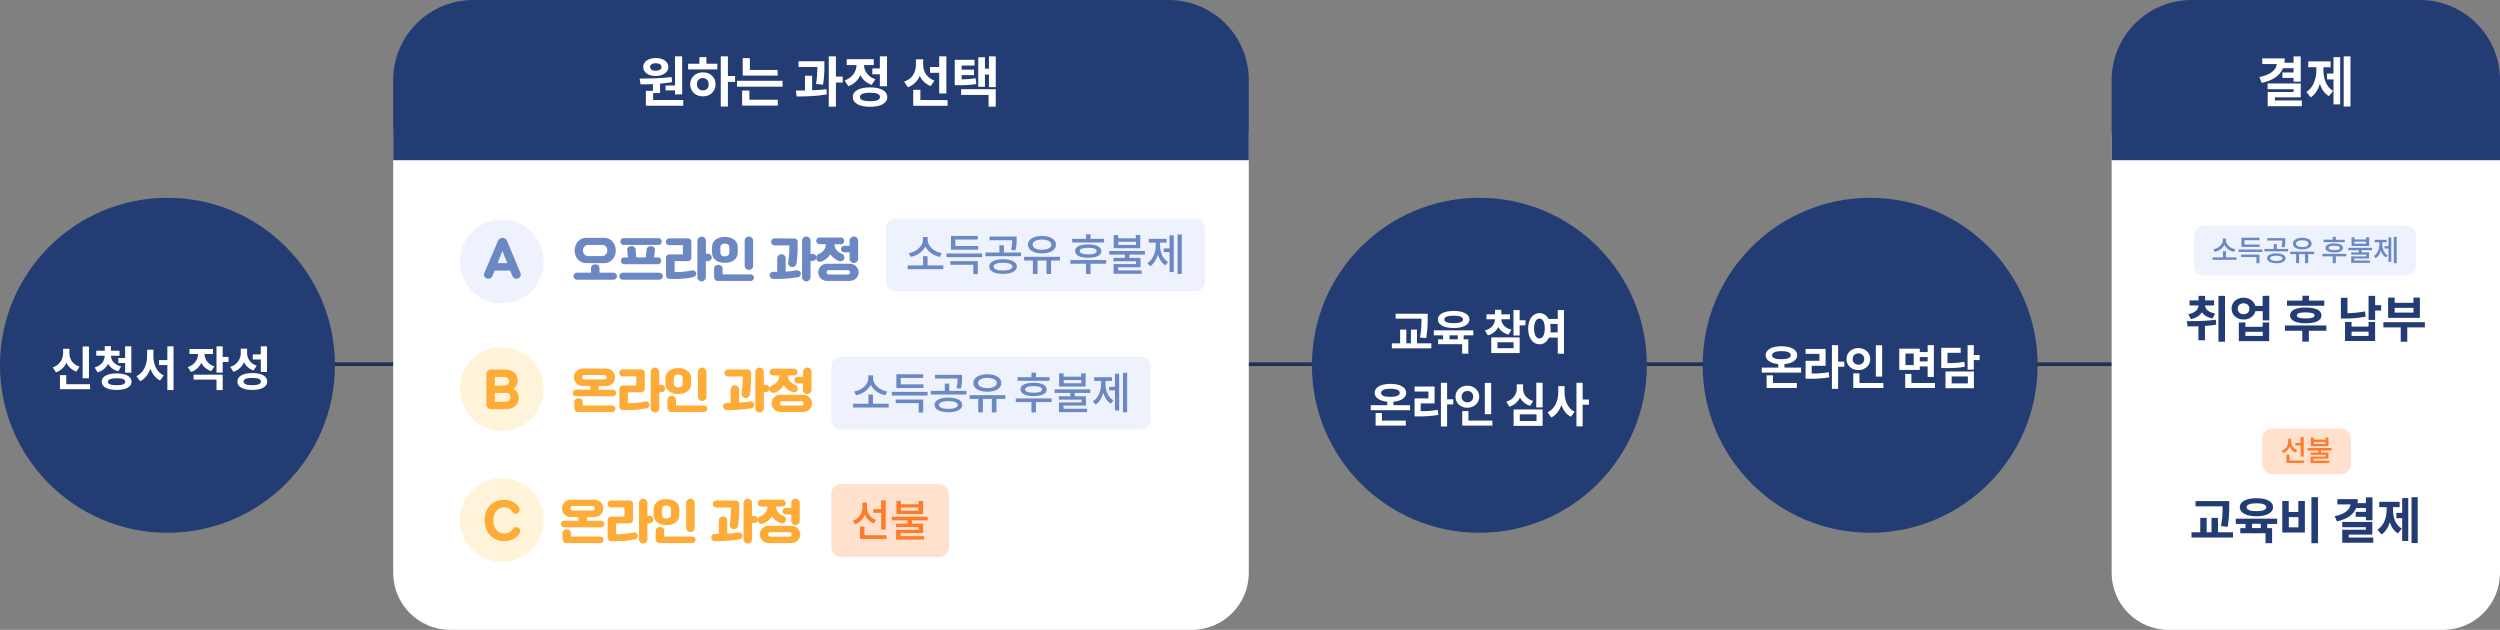 <?xml version="1.0" encoding="utf-8"?>
<!-- Generator: Adobe Illustrator 25.1.0, SVG Export Plug-In . SVG Version: 6.00 Build 0)  -->
<svg version="1.1" id="레이어_1" xmlns="http://www.w3.org/2000/svg" xmlns:xlink="http://www.w3.org/1999/xlink" x="0px"
	 y="0px" viewBox="0 0 2060 519" style="enable-background:new 0 0 2060 519;" xml:space="preserve">
<rect x="0" y="0" width="2060" height="519" fill="#808080" stroke="none"/>
<style type="text/css">
	.st0{fill:none;stroke:#203158;stroke-width:3;}
	.st1{fill:#FFFFFF;}
	.st2{fill:#233C74;}
	.st3{fill:#FFE1CE;}
	.st4{enable-background:new    ;}
	.st5{fill:#FF7B29;}
	.st6{fill:#EDF2FD;}
	.st7{fill:#6C88C3;}
	.st8{fill:#FFF4D9;}
	.st9{fill:#FFAB38;}
</style>
<g id="그룹_5231" transform="translate(-217 -254)">
	<g id="그룹_4857" transform="translate(43 -619)">
		<path id="패스_4964" class="st0" d="M441.6,1173.1H504"/>
		<path id="패스_4965" class="st0" d="M1182.6,1173.1h742.8"/>
		<path id="사각형_2400" class="st1" d="M545,939h611c26,0,47,21,47,47v359c0,26-21,47-47,47H545c-26,0-47-21-47-47V986
			C498,960,519,939,545,939z"/>
		<path id="사각형_2401" class="st1" d="M1961,939h226c26,0,47,21,47,47v359c0,26-21,47-47,47h-226c-26,0-47-21-47-47V986
			C1914,960,1935,939,1961,939z"/>
		<circle id="타원_406" class="st2" cx="1393" cy="1174" r="138"/>
		<path id="패스_5206" class="st1" d="M1349.2,1151.6c0.9-5.5,1.3-11.1,1.2-16.6v-3.5H1324v4.1h21.3c0.1,5.2-0.3,10.4-1.2,15.5
			L1349.2,1151.6z M1341.6,1155.9v-11.3h-5v11.3h-3.8v-11.3h-5.1v11.3h-6.8v4.1h32.5v-4.1H1341.6z M1371.8,1133.1
			c4.9,0,7.7,1.1,7.7,3.1c0,2.1-2.8,3.1-7.7,3.1c-4.9,0-7.7-1-7.7-3.1C1364.1,1134.2,1366.9,1133.1,1371.8,1133.1L1371.8,1133.1z
			 M1371.8,1143.3c7.9,0,13-2.7,13-7.1c0-4.3-5.1-7-13-7s-13,2.7-13,7C1358.8,1140.6,1363.9,1143.3,1371.8,1143.3L1371.8,1143.3z
			 M1375.2,1152.6h-6.8v-3.3h6.8V1152.6z M1388,1149.3v-4.1h-32.5v4.1h7.6v3.3h-4.1v4h19.8v7.8h5.1v-11.8h-3.8v-3.3H1388z
			 M1419.4,1144.7c-5.7-1.5-8.2-5.1-8.3-8.6h7.1v-4.1h-7.1v-3.7h-5.2v3.7h-7v4.1h7c-0.1,3.9-2.7,7.7-8.3,9.2l2.4,4
			c3.7-0.9,6.8-3.4,8.6-6.8c1.8,3.1,4.9,5.4,8.5,6.2L1419.4,1144.7z M1407.9,1155h13.3v4.9h-13.3V1155z M1402.8,1163.9h23.4V1151
			h-23.4V1163.9z M1431,1136.9h-4.8v-8.4h-5.1v21h5.1v-8.4h4.8V1136.9z M1451.5,1146.9c0.2-1.1,0.2-2.1,0.2-3.2
			c0-1.3-0.1-2.6-0.4-3.8h6.2v7H1451.5z M1442.5,1151.9c-2.6,0-4.4-2.8-4.4-8.2c0-5.3,1.8-8.2,4.4-8.2c2.7,0,4.4,2.8,4.4,8.2
			S1445.1,1151.9,1442.5,1151.9z M1457.6,1128.4v7.4h-7.6c-1.4-2.9-4.3-4.8-7.5-4.8c-5.3,0-9.3,4.9-9.3,12.8s3.9,12.9,9.3,12.9
			c3.5,0,6.2-2,7.8-5.5h7.3v13.3h5.1v-36h-5.1V1128.4z M1312.6,1213.3h-5.1v10.4h24.9v-4.1h-19.7v-6.3H1312.6z M1312,1196.7
			c0-2.2,2.9-3.4,7.7-3.4c4.8,0,7.7,1.2,7.7,3.4c0,2.2-2.9,3.3-7.7,3.3C1314.9,1200.1,1312,1199,1312,1196.7z M1322.2,1206.9v-2.9
			c6.4-0.5,10.5-3.3,10.5-7.3c0-4.6-5.2-7.4-13-7.4s-13,2.8-13,7.4c0,4,4.1,6.7,10.4,7.3v2.9h-13.6v4.1h32.4v-4.1H1322.2z
			 M1344.7,1205.4h11.4v-13.9h-16.5v4.1h11.4v5.7h-11.4v14.8h3c5.6,0.1,11.1-0.3,16.6-1.2l-0.5-4.2c-4.7,0.8-9.4,1.2-14.1,1.1
			L1344.7,1205.4z M1371.5,1202h-5.1v-13.6h-5.1v36h5.1v-18.2h5.1V1202z M1402.7,1188.5h-5.2v25.8h5.2V1188.5z M1378.4,1199.9
			c-0.1-2.5,1.8-4.6,4.3-4.7c0.2,0,0.3,0,0.5,0c2.4-0.2,4.6,1.7,4.7,4.1c0,0.2,0,0.4,0,0.6c0.1,2.4-1.8,4.5-4.2,4.6
			c-0.2,0-0.3,0-0.5,0c-2.5,0.1-4.6-1.7-4.8-4.2C1378.4,1200.1,1378.4,1200,1378.4,1199.9L1378.4,1199.9z M1392.9,1199.9
			c0-5.3-4.3-9.1-9.8-9.1s-9.8,3.8-9.8,9.1c0,5.2,4.3,9.1,9.8,9.1S1392.9,1205.1,1392.9,1199.9L1392.9,1199.9z M1384,1219.6v-7.9
			h-5.1v12h24.8v-4.1H1384z M1437.3,1203.4c-5.8-1.7-8.3-5.9-8.3-10.2v-3.5h-5.2v3.5c0,4.4-2.6,9-8.6,10.8l2.5,4.1
			c3.9-1.1,7-3.9,8.8-7.5c1.7,3.4,4.8,5.8,8.4,6.8L1437.3,1203.4z M1426.3,1214.4h13.8v5.5h-13.8V1214.4z M1421.2,1223.9h23.9v-13.5
			h-23.9V1223.9z M1439.9,1188.4v20.3h5.2v-20.3H1439.9z M1463.2,1191.2h-5.2v5.2c0,6.7-2.7,13.5-8.8,16.4l3.1,4.2
			c4.1-2,6.7-5.8,8.3-10.3c1.5,4.3,4,7.8,7.8,9.7l3.1-4.1c-5.8-2.8-8.3-9.4-8.3-15.8V1191.2z M1483.3,1202.2h-5.2v-13.8h-5.1v35.9
			h5.1v-17.8h5.2V1202.2z"/>
		<circle id="타원_407" class="st2" cx="1715" cy="1174" r="138"/>
		<path id="패스_5207" class="st1" d="M1634.8,1182.3h-5.1v10.4h24.9v-4.1h-19.7v-6.3H1634.8z M1634.2,1165.7
			c0-2.2,2.9-3.4,7.7-3.4c4.8,0,7.7,1.2,7.7,3.4c0,2.2-2.9,3.3-7.7,3.3C1637.1,1169.1,1634.2,1168,1634.2,1165.7z M1644.4,1175.9
			v-2.9c6.4-0.5,10.5-3.3,10.5-7.3c0-4.6-5.2-7.4-13-7.4s-13,2.8-13,7.4c0,4,4.1,6.7,10.4,7.3v2.9h-13.6v4.1h32.4v-4.1H1644.4z
			 M1666.9,1174.4h11.4v-13.9h-16.5v4.1h11.4v5.7h-11.4v14.8h3c5.6,0.1,11.1-0.3,16.6-1.2l-0.5-4.2c-4.7,0.8-9.4,1.2-14.1,1.1
			L1666.9,1174.4z M1693.7,1171h-5.1v-13.6h-5.1v36h5.1v-18.2h5.1V1171z M1724.9,1157.5h-5.2v25.8h5.2V1157.5z M1700.6,1168.9
			c-0.1-2.5,1.8-4.6,4.3-4.7c0.2,0,0.3,0,0.5,0c2.4-0.2,4.6,1.7,4.7,4.1c0,0.2,0,0.4,0,0.6c0.1,2.4-1.8,4.5-4.2,4.6
			c-0.2,0-0.3,0-0.5,0c-2.5,0.1-4.6-1.7-4.8-4.2C1700.6,1169.1,1700.6,1169,1700.6,1168.9L1700.6,1168.9z M1715.1,1168.9
			c0-5.3-4.3-9.1-9.8-9.1s-9.8,3.8-9.8,9.1c0,5.2,4.3,9.1,9.8,9.1C1710.9,1177.9,1715.1,1174.1,1715.1,1168.9L1715.1,1168.9z
			 M1706.2,1188.6v-7.9h-5.1v12h24.8v-4.1H1706.2z M1750.9,1173.8h-6.8v-9.5h6.8V1173.8z M1762.4,1167.2v3.6h-6.5v-3.6H1762.4z
			 M1755.9,1174.9h6.5v8.7h5.1v-26.2h-5.1v5.7h-6.5v-2.8H1739v17.5h16.9V1174.9z M1749,1188.6v-7.5h-5.1v11.6h24.5v-4.1H1749z
			 M1792.5,1171.1c-3.9,0.8-7.4,1.1-13.8,1.1v-8.5h10.9v-4.1h-16v16.7h3c8,0,12.1-0.2,16.5-1.2L1792.5,1171.1z M1782.2,1183.2h13.3
			v5.7h-13.3V1183.2z M1777.1,1192.9h23.4v-13.8h-23.4V1192.9z M1805.2,1165.5h-4.8v-8.1h-5.1v20.2h5.1v-7.9h4.8V1165.5z"/>
		<path id="사각형_2399" class="st2" d="M564,873h573c36.5,0,66,29.5,66,66v66l0,0H498l0,0v-66C498,902.5,527.5,873,564,873z"/>
		<path id="패스_5204" class="st1" d="M722.4,943.5v4h7.8v3.3h5.9v-31.4h-5.9v24.1L722.4,943.5L722.4,943.5z M714.4,925.1
			c2.7,0,4.7,1.1,4.7,3.1s-1.9,3.1-4.7,3.1s-4.7-1-4.7-3.1S711.6,925.1,714.4,925.1z M714.4,935.6c6,0,10.3-3,10.3-7.4
			s-4.3-7.4-10.3-7.4c-6.1,0-10.4,3-10.4,7.4C704,932.7,708.3,935.6,714.4,935.6z M712.2,955.4v-5.7h5.7v-7.8
			c3.3-0.2,6.6-0.6,9.9-1.2l-0.4-4.2c-8.7,1.1-18.8,1.2-26.4,1.3l0.8,4.7c3.1,0,6.6,0,10.2-0.2v5.5h-5.8v12.3H737v-4.7L712.2,955.4
			L712.2,955.4z M753.2,947.5c-2.6,0.1-4.8-1.9-4.9-4.5c0-0.2,0-0.4,0-0.6c-0.2-2.6,1.7-4.9,4.3-5.1c0.2,0,0.4,0,0.5,0
			c2.6-0.1,4.7,1.9,4.8,4.5c0,0.2,0,0.4,0,0.5C758.1,945.7,756,947.5,753.2,947.5z M753.2,932.6c-6,0-10.5,4.1-10.5,9.9
			c0,5.8,4.5,9.9,10.5,9.9s10.4-4.1,10.4-9.9C763.7,936.7,759.2,932.6,753.2,932.6z M756.2,920.1h-5.9v5.4H741v4.7h24.1v-4.7h-9
			v-5.4H756.2z M779.7,935.6h-5.9v-16.2h-5.9v41.4h5.9v-20.3h5.9V935.6z M814.7,930.6h-22.8v-9.7H786v14.4h28.8L814.7,930.6
			L814.7,930.6z M791.5,947.6h-6V960h29.4v-4.8h-23.4V947.6z M781.3,939.6v4.8h37.5v-4.8H781.3z M852.2,942.8
			c0.8-5.3,1.2-10.6,1.1-15.9v-3.4H832v4.7h15.5c0,4.7-0.3,9.4-1.1,14L852.2,942.8z M843.2,935.4h-5.9v12.2c-2.6,0-5.1,0-7.4,0
			l0.5,4.9c7.2,0,16.5-0.2,24.9-1.7l-0.3-4.3c-3.8,0.5-7.8,0.7-11.8,0.9V935.4z M868.4,936.1h-5.6v-16.7h-5.9v41.5h5.9V941h5.6
			V936.1z M892.8,929.4v4.8h6.2v9.9h5.9v-24.7H899v10H892.8z M895.3,938.3c-6.3-2.1-9.2-6.9-9.4-11.7h8.1v-4.8h-22.3v4.8h8.1
			c-0.2,5.2-3.2,10.4-9.8,12.7l3,4.7c4.5-1.5,8.1-4.8,9.9-9.2c1.9,3.9,5.3,6.8,9.4,8.1L895.3,938.3z M890.9,956.4
			c-5.4,0-8.3-1.1-8.3-3.5c0-2.3,2.8-3.5,8.3-3.5c5.4,0,8.2,1.1,8.2,3.5C899.2,955.3,896.3,956.4,890.9,956.4z M890.9,945
			c-8.8,0-14.2,2.9-14.2,8c0,5,5.4,8,14.2,8s14.2-2.9,14.2-8C905.1,947.9,899.7,945,890.9,945z M947.9,950h5.9v-30.6h-5.9v8.8h-7.6
			v4.8h7.6V950z M944,939.4c-5.6-1.8-9.4-7.1-9.3-13v-4.5h-6v4.5c0,5.9-2.9,11.7-9.7,13.9l3.1,4.6c4.5-1.6,8-5,9.8-9.4
			c1.7,3.9,5,7,9,8.4L944,939.4z M932.4,955.4V947h-5.9v13.2h28.3v-4.7L932.4,955.4L932.4,955.4z M977.9,937.5
			c-3.8,0.6-7.7,0.9-11.5,0.9v-3.5h10.2v-4.5h-10.2V927H977v-4.7h-16.3v20.9h2.9c5,0.1,10-0.2,14.9-0.9L977.9,937.5z M966,951.2
			h22.6v9.7h5.9v-14.4H966V951.2z M988.9,919.4v10.2h-3.3v-9.4h-5.5v24.3h5.5v-10.1h3.3v10.4h5.6v-25.3L988.9,919.4z"/>
		<path id="사각형_2399-2" class="st2" d="M1980,873h188c36.5,0,66,29.5,66,66v66l0,0h-320l0,0v-66
			C1914,902.5,1943.5,873,1980,873z"/>
		<path id="패스_5208" class="st1" d="M2063.9,929.1v3.6h-9.2v4.5h9.2v3.1h5.9v-20.8h-5.9v5.2h-7.6c0.2-1.2,0.3-2.4,0.3-3.6h-18.5
			v4.7h12c-0.7,4.9-4.9,8.8-14.4,10.7l2,4.8c9.1-2,14.9-5.9,17.5-12.1h8.7V929.1z M2048.5,955.8v-2.6h21.3v-11.4h-27.3v4.7h21.4v2.3
			h-21.3v11.7h28.1v-4.7H2048.5z M2088.4,928.4h6v-4.8H2076v4.8h6.7v2c0,7.1-2.2,14.5-8.2,18.4l3.5,4.4c3.7-2.3,6.2-6.4,7.6-11.1
			c1.4,4.4,3.7,8,7.4,10.1l3.5-4.3c-6-3.5-8-10.5-8-17.4v-2.1H2088.4z M2096.8,933.6h-5.3v4.8h5.3V959h5.5v-38.9h-5.5V933.6z
			 M2105.2,919.4v41.4h5.6v-41.4H2105.2z"/>
		<g id="그룹_4851" transform="translate(-6 55)">
			<path id="사각형_2398" class="st3" d="M873,1217h81c4.4,0,8,3.6,8,8v44c0,4.4-3.6,8-8,8h-81c-4.4,0-8-3.6-8-8v-44
				C865,1220.6,868.6,1217,873,1217z"/>
			<g class="st4">
				<path class="st5" d="M900,1249.3c-3.5-1.3-6-3.9-7.4-7.2c-1.4,3.6-4.1,6.5-7.9,8l-2-2.9c5.1-1.8,7.9-6.4,7.9-11.2v-3.8h3.8v3.9
					c0,4.4,2.7,8.6,7.6,10.4L900,1249.3z M910.5,1259.1v3h-21.9v-10.3h3.7v7.2h18.2V1259.1z M906.1,1240.6h-6.6v-3.1h6.6v-7.3h3.7
					v24.2h-3.7V1240.6z"/>
				<path class="st5" d="M931.4,1246.8v2.7h9.2v7.7h-18.5v2.6h19.4v2.8h-23.1v-8H937v-2.3h-18.6v-2.8h9.4v-2.7h-12.9v-3h29.5v3
					L931.4,1246.8L931.4,1246.8z M940.5,1241.6h-21.8v-10.8h3.7v2.7h14.5v-2.7h3.7v10.8H940.5z M936.8,1236.2h-14.5v2.6h14.5V1236.2
					z"/>
			</g>
		</g>
		<path id="사각형_2398-2" class="st6" d="M867,1167h247c4.4,0,8,3.6,8,8v44c0,4.4-3.6,8-8,8H867c-4.4,0-8-3.6-8-8v-44
			C859,1170.6,862.6,1167,867,1167z"/>
		<path id="패스_5201" class="st7" d="M905,1195.6c-6.4-1.1-11.6-5.9-11.6-10.9v-2.4h-3.9v2.4c0,5-5.2,9.9-11.7,10.9l1.6,3.1
			c5.3-1,9.9-4.3,12.1-8.6c2.1,4.3,6.7,7.6,12,8.6L905,1195.6z M893.3,1205.7v-7.6h-3.7v7.6h-12.7v3.1h29.4v-3.1H893.3z M935,1189.7
			h-18.8v-5.3h18.5v-3h-22.1v11.3H935V1189.7z M912.1,1205.2H931v7.7h3.7v-10.7h-22.6L912.1,1205.2L912.1,1205.2z M908.9,1195.9v3
			h29.4v-3H908.9z M965.8,1193.2c0.7-2.8,1-5.7,0.9-8.6v-2.7h-22.3v3H963c0.1,2.7-0.2,5.4-0.9,8L965.8,1193.2z M955.5,1209.9
			c-4.8,0-7.8-1.2-7.8-3.2s3-3.2,7.8-3.2s7.7,1.2,7.7,3.2C963.2,1208.7,960.3,1209.9,955.5,1209.9z M955.5,1200.6
			c-7,0-11.4,2.3-11.4,6c0,3.8,4.4,6.1,11.4,6.1c6.9,0,11.4-2.3,11.4-6.1C966.9,1202.9,962.4,1200.6,955.5,1200.6z M956.2,1195.1v-6
			h-3.7v6H941v3h29.3v-3H956.2z M987.6,1184.4c4.6,0,7.7,1.6,7.7,4.2s-3.1,4.2-7.7,4.2c-4.7,0-7.7-1.6-7.7-4.2
			C979.9,1186,982.9,1184.4,987.6,1184.4z M987.6,1195.8c6.8,0,11.5-2.8,11.5-7.2c0-4.4-4.7-7.2-11.5-7.2c-6.9,0-11.6,2.8-11.6,7.2
			C976.1,1193,980.7,1195.8,987.6,1195.8z M1002.4,1198.6h-29.5v3.1h7.2v11.1h3.8v-11.1h7.4v11.1h3.8v-11.1h7.3V1198.6z
			 M1038.8,1183.8h-11.2v-3.7h-3.7v3.7h-11.4v3h26.3L1038.8,1183.8z M1032.6,1193.9c0,1.8-2.4,2.7-6.9,2.7s-7-1-7-2.7
			c0-1.8,2.4-2.7,7-2.7C1030.2,1191.2,1032.6,1192.1,1032.6,1193.9L1032.6,1193.9z M1014.9,1193.9c0,3.5,4.1,5.5,10.8,5.5
			c6.8,0,10.8-2,10.8-5.5s-4.1-5.5-10.8-5.5C1018.9,1188.4,1014.8,1190.3,1014.9,1193.9L1014.9,1193.9z M1040.5,1201.3H1011v3h12.9
			v8.5h3.7v-8.5h12.9V1201.3z M1065,1188.8h-14.5v-2.6h14.5V1188.8z M1068.6,1180.7h-3.7v2.7h-14.5v-2.7h-3.7v10.8h21.8
			L1068.6,1180.7L1068.6,1180.7z M1072.4,1196.8v-3H1043v3h12.9v2.7h-9.4v2.8h18.6v2.3h-18.5v8h23.1v-2.8h-19.4v-2.6h18.5v-7.7h-9.2
			v-2.7L1072.4,1196.8L1072.4,1196.8z M1084.9,1186.9h5.4v-3.1h-14.7v3.1h5.7v2.3c0,5.8-2.2,11.7-6.8,14.5l2.2,2.7
			c3.1-2,5.2-5.5,6.4-9.6c1.2,3.8,3.2,7,6.2,8.8l2.2-2.7c-4.5-2.6-6.6-8.2-6.6-13.8L1084.9,1186.9z M1092.7,1191.7h-4.8v3h4.8v16.5
			h3.5v-30.3h-3.5V1191.7z M1099.3,1180.2v32.5h3.5v-32.5H1099.3z"/>
		<circle id="타원_409" class="st6" cx="587.5" cy="1088.5" r="34.5"/>
		<circle id="타원_410" class="st8" cx="587.5" cy="1193.5" r="34.5"/>
		<circle id="타원_411" class="st8" cx="587.5" cy="1301.5" r="34.5"/>
		<path id="패스_5203" class="st9" d="M594.5,1200.4c0.1,2-1.5,3.6-3.4,3.7c-0.1,0-0.2,0-0.3,0h-9.1v-7.4h9.1
			c2-0.1,3.7,1.4,3.7,3.4C594.5,1200.2,594.5,1200.3,594.5,1200.4z M591.1,1210.1c6.6,0,10.3-3.9,10.3-9.6c0-3-1.6-6-4.6-7.1
			c2.3-1.3,3.8-3.8,3.8-6.5c0-5.8-4.2-9.4-10.3-9.4h-11.6c-2-0.1-3.8,1.4-3.9,3.5c0,0.1,0,0.3,0,0.4v24.8c-0.1,2,1.4,3.8,3.5,3.9
			c0.1,0,0.3,0,0.4,0L591.1,1210.1z M581.7,1183.6h8.3c2,0,3.6,1.6,3.6,3.6s-1.6,3.6-3.6,3.6l0,0h-8.3V1183.6z M645.9,1196.8
			c0,1.5,1.2,2.7,2.7,2.7H679c1.5,0,2.7-1.2,2.7-2.7s-1.2-2.7-2.7-2.7l0,0h-11.7v-3h6.6c4-0.1,7.1-3.5,6.9-7.5
			c-0.1-3.8-3.2-6.8-6.9-6.9h-20.1c-4,0.1-7.1,3.5-6.9,7.4c0.1,3.8,3.2,6.8,6.9,6.9h6.6v3h-11.7
			C647.1,1194.1,645.9,1195.3,645.9,1196.8z M647.2,1209.2c0,1.8,1.4,3.3,3.2,3.3h0.1h27.9c1.5,0,2.7-1.2,2.7-2.7s-1.2-2.7-2.7-2.7
			h-24.2v-2.8c0-2-1.6-3.1-3.5-3.1s-3.5,1.2-3.5,3.1V1209.2z M653.8,1183.8c0-0.9,0.5-1.8,1.4-1.8h17.1c0.9,0,1.5,1,1.5,1.8
			c0.1,0.9-0.6,1.7-1.5,1.8h-17.1C654.3,1185.5,653.7,1184.7,653.8,1183.8z M689.1,1210.9c6,0.2,12-0.3,17.9-1.5
			c1.6-0.3,2.5-1.9,2.2-3.4c-0.3-1.3-1.5-2.3-2.9-2.3c-0.3,0-0.6,0-0.8,0.1c-4.6,1-9.3,1.5-14.1,1.4v-9h11.2c1.5,0,2.7-1.2,2.7-2.7
			l0,0v-13.4c0-1.5-1.2-2.7-2.7-2.7H687c-1.6,0-2.8,1.3-2.8,2.9c0,1.5,1.3,2.7,2.8,2.8h11.3v7.6h-11.2c-1.5,0-2.7,1.2-2.7,2.7v14.8
			c0,1.5,1.2,2.7,2.7,2.7H689.1z M710.2,1209.4c0,1.9,1.6,3.5,3.5,3.5s3.5-1.6,3.5-3.5v-13.2h1.8c1.7,0,3.1-1.4,3.1-3.1
			s-1.4-3.1-3.1-3.1h-1.8v-10.6c0-1.9-1.6-3.5-3.5-3.5s-3.5,1.6-3.5,3.5V1209.4z M722.3,1189.2c0,5.6,4.8,8.5,10.6,8.5
			s10.6-2.9,10.6-8.5v-4.4c0-5.6-4.9-8.5-10.6-8.5c-5.8,0-10.6,2.9-10.6,8.5V1189.2z M729.2,1184.7c0-2.1,1.8-3.1,3.7-3.1
			s3.7,1,3.7,3.1v4.4c0,2.1-1.8,3.1-3.7,3.1s-3.7-0.9-3.7-3.1V1184.7z M749.1,1199.9c0,1.9,1.6,3.5,3.5,3.5s3.5-1.6,3.5-3.5v-20.5
			c0-1.9-1.6-3.5-3.5-3.5s-3.5,1.6-3.5,3.5V1199.9z M723.9,1209.2c0,1.8,1.4,3.3,3.2,3.3h0.1h26.9c1.5,0,2.7-1.2,2.7-2.7
			s-1.2-2.7-2.7-2.7H731v-4.8c0-1.9-1.6-3.1-3.5-3.1s-3.5,1.2-3.5,3.1L723.9,1209.2z M796.4,1209.4c0,1.9,1.6,3.5,3.5,3.5
			s3.5-1.6,3.5-3.5V1196h1.9c1.6,0,2.9-1.3,2.9-2.9s-1.3-2.9-2.9-2.9l0,0h-1.9v-10.8c0-1.9-1.6-3.5-3.5-3.5s-3.5,1.6-3.5,3.5V1209.4
			z M773.8,1177.4c-1.6,0-2.9,1.4-2.8,3c0,1.5,1.3,2.8,2.8,2.8h12.3c0,4.4-0.3,8.9-0.9,13.3c-0.1,0.4-0.2,0.9-0.2,1.3
			c0,1.8,1.4,3.2,3.2,3.2c0.1,0,0.1,0,0.2,0c1.6,0.1,3.1-1,3.4-2.5c0.9-3.9,1.1-10.8,1.1-16v-2.3c0-1.5-1.2-2.7-2.7-2.7
			L773.8,1177.4z M772.8,1210.9c6.7,0.1,13.4-0.4,20.1-1.4c1.5-0.1,2.6-1.4,2.6-2.9c0-1.6-1.3-2.9-2.9-2.9c0,0,0,0-0.1,0
			c-0.2,0-0.4,0-0.6,0.1c-2.9,0.5-5.9,0.8-8.9,1v-11c-0.1-1.9-1.8-3.4-3.7-3.3c-1.8,0.1-3.2,1.5-3.3,3.3v11.2h-3.4
			c-1.6,0-2.9,1.3-2.9,2.9C769.9,1209.6,771.2,1210.9,772.8,1210.9L772.8,1210.9L772.8,1210.9z M817.2,1212.5h18.4
			c4.1,0,7.5-3,7.5-7.1c0-4-3.3-7.1-7.2-7.1c-0.1,0-0.2,0-0.3,0h-18.4c-3.9-0.2-7.2,2.8-7.4,6.7c-0.2,3.9,2.8,7.2,6.7,7.4
			C816.7,1212.5,816.9,1212.5,817.2,1212.5L817.2,1212.5z M808.1,1193.6c0,1.7,1.3,3.1,2.9,3.1c0.1,0,0.1,0,0.2,0
			c0.5,0,1-0.1,1.5-0.3c3-1.1,5.4-3.2,7.1-5.9c1.7,2.5,4.1,4.5,7,5.5c0.5,0.2,1,0.3,1.5,0.3c1.8,0,3.2-1.5,3.1-3.2
			c0-1.2-0.8-2.3-1.9-2.8c-3.5-1.4-6.2-3.9-6.3-7.9h5.2c1.5,0,2.8-1.2,2.8-2.8s-1.2-2.8-2.8-2.8H811c-1.5,0-2.8,1.2-2.8,2.8
			s1.2,2.8,2.8,2.8h5.2c-0.1,4.2-2.8,6.9-6.3,8.3C808.8,1191.2,808,1192.4,808.1,1193.6L808.1,1193.6z M835.7,1194.2
			c0,1.9,1.6,3.5,3.5,3.5s3.5-1.6,3.5-3.5l0,0v-14.8c0-1.9-1.6-3.5-3.5-3.5s-3.5,1.6-3.5,3.5l0,0v4.1h-4.5c-1.5,0-2.7,1.2-2.7,2.7
			s1.2,2.7,2.7,2.7l0,0h4.5V1194.2z M816.7,1205.4c0-1,0.8-1.8,1.8-1.8c0.1,0,0.2,0,0.2,0H834c1.2,0,2.1,0.6,2.1,1.8
			c0,1.2-0.9,1.8-2.1,1.8h-15.3C817.6,1207.2,816.7,1206.6,816.7,1205.4L816.7,1205.4z M589.6,1318.9c5.3,0,10.4-2.5,12.6-6.6
			c0.9-1.5,0.5-3.4-0.9-4.4c-1.4-0.9-3.6-0.7-4.4,0.7c-1.5,2.5-4.3,4.1-7.3,4.1c-4.8,0-9.1-3.7-9.1-10.9c0-7.2,4.3-10.8,9-10.8
			c2.9,0,5.5,1.5,6.9,4c1.1,1.4,3,1.7,4.4,0.7s1.8-2.9,1-4.4c-2.3-4.1-7.3-6.5-12.4-6.5c-8.8,0-16,6-16,17
			C573.6,1313,580.8,1318.9,589.6,1318.9z M636.2,1304.8c0,1.5,1.2,2.7,2.7,2.7h30.4c1.5,0,2.7-1.2,2.7-2.7s-1.2-2.7-2.7-2.7h-11.7
			v-3h6.6c4-0.1,7.1-3.5,6.9-7.4c-0.1-3.8-3.2-6.8-6.9-6.9H644c-4,0.1-7.1,3.5-6.9,7.4c0.1,3.8,3.2,6.8,6.9,6.9h6.6v3h-11.7
			C637.4,1302.1,636.2,1303.3,636.2,1304.8z M637.5,1317.2c0,1.8,1.4,3.3,3.2,3.3h0.1h27.9c1.5,0,2.7-1.2,2.7-2.7s-1.2-2.7-2.7-2.7
			h-24.2v-2.8c0-2-1.6-3.1-3.5-3.1c-2,0-3.5,1.2-3.5,3.1V1317.2z M644.1,1291.8c0-0.9,0.5-1.8,1.4-1.8h17.1c0.9,0,1.5,1,1.5,1.8
			c0.1,0.9-0.6,1.7-1.5,1.8h-17.1C644.6,1293.5,644,1292.7,644.1,1291.8z M679.4,1318.9c6,0.2,12-0.3,17.9-1.5
			c1.6-0.3,2.5-1.9,2.2-3.4c-0.3-1.3-1.5-2.3-2.9-2.3c-0.3,0-0.6,0-0.8,0.1c-4.6,1-9.3,1.5-14.1,1.4v-9h11.2c1.5,0,2.7-1.2,2.7-2.7
			l0,0v-13.4c0-1.5-1.2-2.7-2.7-2.7h-15.6c-1.6,0-2.8,1.3-2.8,2.9c0,1.5,1.3,2.7,2.8,2.8h11.3v7.6h-11.2c-1.5,0-2.7,1.2-2.7,2.7
			v14.8c0,1.5,1.2,2.7,2.7,2.7H679.4z M700.5,1317.4c0,1.9,1.6,3.5,3.5,3.5s3.5-1.6,3.5-3.5v-13.2h1.8c1.7,0,3.1-1.4,3.1-3.1
			s-1.4-3.1-3.1-3.1h-1.8v-10.6c0-1.9-1.6-3.5-3.5-3.5s-3.5,1.6-3.5,3.5V1317.4z M712.6,1297.2c0,5.6,4.8,8.5,10.6,8.5
			s10.6-2.9,10.6-8.5v-4.4c0-5.6-4.9-8.5-10.6-8.5c-5.8,0-10.6,2.9-10.6,8.5V1297.2z M719.5,1292.7c0-2.1,1.8-3.1,3.7-3.1
			s3.7,1,3.7,3.1v4.4c0,2.1-1.8,3.1-3.7,3.1s-3.7-0.9-3.7-3.1V1292.7z M739.4,1307.9c0,1.9,1.6,3.5,3.5,3.5s3.5-1.6,3.5-3.5v-20.5
			c0-1.9-1.6-3.5-3.5-3.5s-3.5,1.6-3.5,3.5V1307.9z M714.2,1317.2c0,1.8,1.4,3.3,3.2,3.3h0.1h27c1.5,0,2.7-1.2,2.7-2.7
			s-1.2-2.7-2.7-2.7h-23.2v-4.8c0-2-1.6-3.1-3.5-3.1c-2,0-3.5,1.2-3.5,3.1L714.2,1317.2z M786.7,1317.4c0,1.9,1.6,3.5,3.5,3.5
			s3.5-1.6,3.5-3.5V1304h1.9c1.6,0,2.9-1.3,2.9-2.9s-1.3-2.9-2.9-2.9h-1.9v-10.8c0-1.9-1.6-3.5-3.5-3.5s-3.5,1.6-3.5,3.5V1317.4z
			 M764.1,1285.4c-1.6,0-2.9,1.4-2.8,3c0,1.5,1.3,2.8,2.8,2.8h12.3c0,4.4-0.3,8.9-0.9,13.3c-0.1,0.4-0.2,0.9-0.2,1.3
			c0,1.8,1.4,3.2,3.2,3.2c0.1,0,0.1,0,0.2,0c1.6,0.1,3.1-1,3.4-2.5c0.9-3.9,1.1-10.8,1.1-16v-2.3c0-1.5-1.2-2.7-2.7-2.7
			L764.1,1285.4z M763.1,1318.9c6.7,0.1,13.4-0.4,20.1-1.4c1.5-0.1,2.6-1.4,2.6-2.9c0-1.6-1.3-2.9-2.9-2.9c0,0,0,0-0.1,0
			c-0.2,0-0.4,0-0.6,0.1c-2.9,0.5-5.9,0.8-8.9,1v-11c-0.1-1.9-1.8-3.4-3.7-3.3c-1.8,0.1-3.2,1.5-3.3,3.3v11.2h-3.4
			c-1.6,0-2.9,1.3-2.9,2.9S761.5,1318.9,763.1,1318.9L763.1,1318.9z M807.5,1320.5h18.4c4.1,0,7.5-3,7.5-7.1c0-4-3.3-7.1-7.2-7.1
			c-0.1,0-0.2,0-0.3,0h-18.4c-3.9-0.2-7.2,2.8-7.4,6.7c-0.2,3.9,2.8,7.2,6.7,7.4C807,1320.5,807.2,1320.5,807.5,1320.5L807.5,1320.5
			z M798.4,1301.6c0,1.7,1.3,3.1,2.9,3.1c0.1,0,0.1,0,0.2,0c0.5,0,1-0.1,1.5-0.3c3-1.1,5.4-3.2,7.1-5.9c1.7,2.5,4.1,4.5,7,5.5
			c0.5,0.2,1,0.3,1.5,0.3c1.8,0,3.2-1.5,3.1-3.2c0-1.2-0.8-2.3-1.9-2.8c-3.5-1.4-6.2-3.9-6.3-7.9h5.2c1.5,0,2.8-1.2,2.8-2.8
			c0-1.5-1.2-2.8-2.8-2.8l0,0h-17.5c-1.5,0-2.8,1.2-2.8,2.8c0,1.5,1.2,2.8,2.8,2.8h5.2c-0.1,4.2-2.8,6.9-6.3,8.3
			C799.1,1299.2,798.3,1300.4,798.4,1301.6z M826,1302.2c0,1.9,1.6,3.5,3.5,3.5s3.5-1.6,3.5-3.5v-14.8c0-1.9-1.6-3.5-3.5-3.5
			s-3.5,1.6-3.5,3.5v4.1h-4.5c-1.5,0-2.7,1.2-2.7,2.7s1.2,2.7,2.7,2.7h4.5V1302.2z M807,1313.4c0-1,0.8-1.8,1.8-1.8
			c0.1,0,0.2,0,0.2,0h15.3c1.2,0,2.1,0.6,2.1,1.8c0,1.2-0.9,1.8-2.1,1.8H809C807.9,1315.2,807,1314.6,807,1313.4L807,1313.4z"/>
		<circle id="타원_404" class="st2" cx="312" cy="1174" r="138"/>
		<path id="패스_5205" class="st1" d="M247.3,1158.5h-5.2v26.2h5.2V1158.5z M239.5,1175.1c-5-1.4-8.5-6-8.3-11.2v-3.5H226v3.5
			c0.1,5.4-3.4,10.2-8.5,11.8l2.6,4.1c3.9-1.3,7-4.2,8.6-8c1.6,3.5,4.6,6.2,8.3,7.4L239.5,1175.1z M228.6,1189.6v-7.5h-5.2v11.6
			h24.8v-4.1H228.6z M271.5,1168v4.1h5.6v8h5.1v-21.7h-5.1v9.6H271.5z M273.8,1175c-5.7-1.5-8.3-5.1-8.4-8.9h7.1v-4.1h-7.1v-3.8
			h-5.1v3.8h-7v4.1h7c-0.1,4-2.6,8.1-8.3,9.7l2.4,4c3.7-1,6.9-3.5,8.6-7c1.9,3.1,4.9,5.3,8.5,6.1L273.8,1175z M270.1,1190.4
			c-4.8,0-7.2-0.9-7.2-2.8s2.4-2.9,7.2-2.9c4.7,0,7.1,0.9,7.1,2.9S274.8,1190.4,270.1,1190.4z M270.1,1180.7
			c-7.6,0-12.3,2.5-12.3,6.8s4.7,6.8,12.3,6.8c7.6,0,12.3-2.5,12.3-6.8S277.7,1180.7,270.1,1180.7z M300.4,1161.2h-5.2v5.2
			c0,6.8-2.7,13.8-8.8,16.6l3.2,4.1c4-2,6.7-5.8,8.3-10.4c1.5,4.3,4.1,7.8,8,9.8l3-4.1c-5.9-2.7-8.5-9.2-8.5-16V1161.2z
			 M311.9,1158.4v11.3H305v4.1h6.9v20.6h5.1v-36H311.9z M350.7,1174.9c-5.7-1.8-8.1-6.1-8.2-10.2h7v-4.1h-19.4v4.1h7.1
			c-0.1,4.4-2.7,8.9-8.5,10.8l2.7,4c3.8-1.2,6.9-4,8.5-7.6c1.6,3.3,4.6,5.9,8.2,6.9L350.7,1174.9z M333.6,1185.8h18.8v8.6h5.1v-12.7
			h-24v4.1H333.6z M362.3,1167.1h-4.8v-8.7h-5.1v21.6h5.1v-8.7h4.8V1167.1z M388.9,1179.5h5.1v-21.1h-5.1v6.6h-6.6v4.2h6.6V1179.5z
			 M385.6,1174.3c-4.9-1.3-8.3-5.9-8-11v-3h-5.2v3.2c0.2,5.5-3.4,10.3-8.7,11.8l2.7,4.1c3.9-1.3,7.1-4.2,8.7-8
			c1.5,3.3,4.4,5.8,7.8,6.9L385.6,1174.3z M381.9,1190.4c-4.7,0-7.2-1-7.2-3c0-2.1,2.5-3,7.2-3s7.1,1,7.1,3
			S386.6,1190.4,381.9,1190.4z M381.9,1180.4c-7.6,0-12.3,2.6-12.3,7s4.7,6.9,12.3,6.9c7.6,0,12.3-2.6,12.3-6.9
			C394.2,1183,389.5,1180.4,381.9,1180.4z"/>
		<path id="사각형_2398-3" class="st6" d="M912,1053h247c4.4,0,8,3.6,8,8v44c0,4.4-3.6,8-8,8H912c-4.4,0-8-3.6-8-8v-44
			C904,1056.6,907.6,1053,912,1053z"/>
		<path id="패스_5202" class="st7" d="M950,1081.6c-6.4-1.1-11.6-5.9-11.6-10.9v-2.4h-3.9v2.4c0,5-5.2,9.9-11.7,10.9l1.6,3.1
			c5.3-1,9.9-4.3,12.1-8.6c2.1,4.3,6.7,7.6,12,8.6L950,1081.6z M938.3,1091.7v-7.6h-3.7v7.6h-12.7v3.1h29.4v-3.1H938.3z M980,1075.7
			h-18.8v-5.3h18.5v-3h-22.1v11.3H980V1075.7z M957.1,1091.2H976v7.7h3.7v-10.7h-22.6L957.1,1091.2L957.1,1091.2z M953.9,1081.9v3
			h29.4v-3H953.9z M1010.8,1079.2c0.7-2.8,1-5.7,0.9-8.6v-2.7h-22.3v3h18.6c0.1,2.7-0.2,5.4-0.9,8L1010.8,1079.2z M1000.5,1095.9
			c-4.8,0-7.8-1.2-7.8-3.2s3-3.2,7.8-3.2s7.7,1.2,7.7,3.2C1008.2,1094.7,1005.3,1095.9,1000.5,1095.9z M1000.5,1086.6
			c-7,0-11.4,2.3-11.4,6c0,3.8,4.4,6.1,11.4,6.1c6.9,0,11.4-2.3,11.4-6.1C1011.9,1088.9,1007.4,1086.6,1000.5,1086.6z
			 M1001.2,1081.1v-6h-3.7v6H986v3h29.3v-3H1001.2z M1032.6,1070.4c4.6,0,7.7,1.6,7.7,4.2s-3.1,4.2-7.7,4.2c-4.7,0-7.7-1.6-7.7-4.2
			S1027.9,1070.4,1032.6,1070.4z M1032.6,1081.8c6.8,0,11.5-2.8,11.5-7.2c0-4.4-4.7-7.2-11.5-7.2c-6.9,0-11.6,2.8-11.6,7.2
			C1021.1,1079,1025.7,1081.8,1032.6,1081.8z M1047.4,1084.6h-29.5v3.1h7.2v11.1h3.8v-11.1h7.4v11.1h3.8v-11.1h7.3L1047.4,1084.6z
			 M1083.8,1069.8h-11.2v-3.7h-3.7v3.7h-11.4v3h26.3L1083.8,1069.8z M1077.6,1079.9c0,1.8-2.4,2.7-6.9,2.7s-7-1-7-2.7
			c0-1.8,2.4-2.7,7-2.7S1077.6,1078.1,1077.6,1079.9L1077.6,1079.9z M1059.9,1079.9c0,3.5,4.1,5.5,10.8,5.5c6.8,0,10.8-2,10.8-5.5
			s-4.1-5.5-10.8-5.5C1063.9,1074.4,1059.8,1076.3,1059.9,1079.9L1059.9,1079.9z M1085.5,1087.3H1056v3h12.9v8.5h3.7v-8.5h12.9
			V1087.3z M1110,1074.8h-14.5v-2.6h14.5V1074.8z M1113.6,1066.7h-3.7v2.7h-14.5v-2.7h-3.7v10.8h21.8L1113.6,1066.7L1113.6,1066.7z
			 M1117.4,1082.8v-3H1088v3h12.9v2.7h-9.4v2.8h18.6v2.3h-18.5v8h23.1v-2.8h-19.4v-2.6h18.5v-7.7h-9.2v-2.7L1117.4,1082.8
			L1117.4,1082.8z M1129.9,1072.9h5.4v-3.1h-14.7v3.1h5.7v2.3c0,5.8-2.2,11.7-6.8,14.5l2.2,2.7c3.1-2,5.2-5.5,6.4-9.6
			c1.2,3.8,3.2,7,6.2,8.8l2.2-2.7c-4.5-2.6-6.6-8.2-6.6-13.8L1129.9,1072.9z M1137.7,1077.7h-4.8v3h4.8v16.5h3.5v-30.3h-3.5V1077.7z
			 M1144.3,1066.2v32.5h3.5v-32.5H1144.3z"/>
		<g id="그룹_4855" transform="translate(2037.438 1223.957)">
			<path id="사각형_2398-4" class="st3" d="M8.7,2.2h57c4.4,0,8,3.6,8,8v21.5c0,4.4-3.6,8-8,8h-57c-4.4,0-8-3.6-8-8V10.2
				C0.7,5.8,4.3,2.2,8.7,2.2z"/>
			<path id="패스_5212" class="st5" d="M32.3,25.3h2.5V9.2h-2.5v4.9h-4.4v2h4.4V25.3z M29.6,20c-3-1-5-3.8-5.1-6.9v-2.6H22V13
				c0,3.4-2.1,6.4-5.3,7.5l1.3,1.9c2.4-0.9,4.3-2.9,5.3-5.3c0.9,2.2,2.7,4,4.9,4.8L29.6,20z M23.1,28.5v-4.8h-2.5v6.8h14.6v-2H23.1z
				 M52.8,14.9h-9.6v-1.7h9.6C52.8,13.2,52.8,14.9,52.8,14.9z M55.2,9.5h-2.4v1.8h-9.6V9.5h-2.5v7.2h14.5L55.2,9.5z M57.8,20.2v-2
				H38.1v2h8.6V22h-6.2v1.8h12.4v1.5H40.5v5.3h15.4v-1.9h-13V27h12.3v-5h-6.1v-1.8H57.8z"/>
		</g>
		<path id="사각형_2398-5" class="st6" d="M1990,1059h167c4.4,0,8,3.6,8,8v25c0,4.4-3.6,8-8,8h-167c-4.4,0-8-3.6-8-8v-25
			C1982,1062.6,1985.6,1059,1990,1059z"/>
		<path id="패스_5209" class="st7" d="M2016,1078.4c-4.3-0.7-7.8-3.9-7.8-7.3v-1.6h-2.6v1.6c0,3.3-3.5,6.6-7.8,7.3l1.1,2.1
			c3.4-0.6,6.4-2.7,8-5.7c1.6,3,4.6,5.2,8,5.7L2016,1078.4z M2008.2,1085.1v-5.1h-2.5v5.1h-8.5v2h19.6v-2H2008.2z M2036,1074.5
			h-12.5v-3.6h12.3v-2H2021v7.6h15V1074.5z M2020.7,1084.8h12.6v5.1h2.5v-7.1h-15.1V1084.8z M2018.6,1078.6v2h19.6v-2H2018.6z
			 M2056.5,1076.8c0.5-1.9,0.7-3.8,0.6-5.8v-1.8h-14.9v2h12.4c0.1,1.8-0.1,3.6-0.6,5.3L2056.5,1076.8z M2049.7,1088
			c-3.2,0-5.2-0.8-5.2-2.2c0-1.3,2-2.1,5.2-2.1s5.1,0.8,5.1,2.1C2054.8,1087.2,2052.9,1088,2049.7,1088z M2049.7,1081.8
			c-4.7,0-7.6,1.5-7.6,4s3,4.1,7.6,4.1c4.6,0,7.6-1.5,7.6-4.1C2057.2,1083.3,2054.3,1081.8,2049.7,1081.8z M2050.1,1078.1v-4h-2.5v4
			h-7.7v2h19.5v-2H2050.1z M2071.1,1071c3.1,0,5.1,1.1,5.1,2.8c0,1.8-2,2.8-5.1,2.8s-5.2-1.1-5.2-2.8
			C2065.9,1072,2068,1071,2071.1,1071z M2071.1,1078.5c4.6,0,7.7-1.9,7.7-4.8s-3.1-4.8-7.7-4.8c-4.6,0-7.7,1.9-7.7,4.8
			C2063.4,1076.7,2066.5,1078.5,2071.1,1078.5z M2080.9,1080.4h-19.7v2h4.8v7.4h2.5v-7.4h4.9v7.4h2.5v-7.4h4.9L2080.9,1080.4z
			 M2106.2,1070.6h-7.5v-2.5h-2.5v2.4h-7.6v2h17.5v-1.9H2106.2z M2102.1,1077.3c0,1.2-1.6,1.8-4.6,1.8s-4.7-0.7-4.7-1.8
			c0-1.2,1.6-1.8,4.7-1.8S2102.1,1076.1,2102.1,1077.3L2102.1,1077.3z M2090.2,1077.3c0,2.4,2.7,3.7,7.2,3.7s7.2-1.3,7.2-3.7
			c0-2.4-2.7-3.7-7.2-3.7S2090.2,1074.9,2090.2,1077.3L2090.2,1077.3z M2107.3,1082.2h-19.7v2h8.6v5.7h2.5v-5.7h8.6L2107.3,1082.2
			L2107.3,1082.2z M2123.6,1073.8h-9.6v-1.7h9.6V1073.8z M2126.1,1068.5h-2.4v1.8h-9.6v-1.8h-2.4v7.2h14.5v-7.2H2126.1z
			 M2128.6,1079.2v-2H2109v2h8.6v1.8h-6.2v1.8h12.4v1.5h-12.4v5.3h15.4v-1.9h-13v-1.7h12.3v-5.1h-6.1v-1.8L2128.6,1079.2
			L2128.6,1079.2z M2137,1072.6h3.6v-2h-9.8v2h3.8v1.6c0,3.9-1.4,7.8-4.5,9.7l1.5,1.8c2.2-1.5,3.7-3.8,4.2-6.4
			c0.6,2.4,2.1,4.5,4.2,5.9l1.4-1.8c-3-1.8-4.4-5.5-4.4-9.2V1072.6z M2142.1,1075.8h-3.2v2h3.2v11h2.3v-20.2h-2.3V1075.8z
			 M2146.5,1068.2v21.7h2.4v-21.7H2146.5z"/>
		<path id="패스_5211" class="st2" d="M2009.6,1307.1c1-5.8,1.4-11.6,1.3-17.5v-3.7h-27.8v4.3h22.3c0.1,5.5-0.3,10.9-1.3,16.3
			L2009.6,1307.1z M2001.6,1311.6v-11.9h-5.3v11.9h-4v-11.9h-5.3v11.9h-7.2v4.3h34.2v-4.3H2001.6z M2033.3,1287.7
			c5.2,0,8.1,1.1,8.1,3.2c0,2.2-3,3.3-8.1,3.3s-8.1-1.1-8.1-3.3C2025.2,1288.8,2028.2,1287.7,2033.3,1287.7z M2033.3,1298.4
			c8.3,0,13.7-2.8,13.7-7.5c0-4.6-5.4-7.4-13.7-7.4c-8.3,0-13.7,2.8-13.7,7.4C2019.7,1295.6,2025,1298.4,2033.3,1298.4
			L2033.3,1298.4z M2036.9,1308.1h-7.2v-3.5h7.2V1308.1z M2050.4,1304.7v-4.3h-34.1v4.3h8v3.5h-4.3v4.2h20.8v8.2h5.4v-12.4h-4v-3.5
			L2050.4,1304.7z M2078.6,1282.7v37.9h5.4v-37.9H2078.6z M2054.6,1285.8v26h18.6v-26h-5.4v9.1h-7.9v-9.1H2054.6z M2060,1299.1h7.9
			v8.4h-7.9V1299.1z M2123.5,1291.6v3.2h-8.4v4.1h8.4v2.8h5.4v-18.9h-5.4v4.8h-6.9c0.2-1.1,0.2-2.2,0.2-3.3H2100v4.3h10.9
			c-0.7,4.4-4.5,8-13.1,9.7l1.8,4.3c8.3-1.8,13.6-5.4,15.9-11H2123.5z M2109.4,1315.9v-2.4h19.4v-10.4H2104v4.3h19.5v2.1H2104v10.7
			h25.6v-4.3L2109.4,1315.9L2109.4,1315.9z M2145.8,1290.9h5.5v-4.4h-16.8v4.4h6.1v1.8c0,6.5-2,13.2-7.5,16.7l3.2,4
			c3.4-2.1,5.6-5.8,6.9-10.1c1.2,4,3.4,7.3,6.7,9.2l3.2-3.9c-5.5-3.2-7.3-9.6-7.3-15.9L2145.8,1290.9L2145.8,1290.9z M2153.4,1295.6
			h-4.8v4.4h4.8v18.8h5v-35.4h-5V1295.6z M2161.1,1282.7v37.8h5.1v-37.8H2161.1z"/>
		<path id="패스_5210" class="st2" d="M1979.3,1136c4.4-0.9,7.4-3,9.1-5.7c1.7,2.5,4.5,4.3,8.7,5.2l2.1-4.2
			c-5.5-1-8.1-3.6-8.2-6.6h7.4v-4.2h-7.4v-3.7h-5.4v3.7h-7.4v4.2h7.4c-0.2,3.2-2.7,6.1-8.4,7.2L1979.3,1136z M1999.8,1136.5
			c-7.9,1.1-17.1,1.1-23.9,1.1l0.7,4.4c2.7,0,5.7,0,8.9-0.1v11.5h5.4v-11.8c3.1-0.2,6.2-0.6,9.3-1.1L1999.8,1136.5z M2002,1116.8
			v37.8h5.4v-37.8H2002z M2038.5,1149.8h-14.3v-3.4h14.3V1149.8z M2038.5,1142.3h-14.3v-3.6h-5.4v15.4h25v-15.4h-5.4v3.6H2038.5z
			 M2022.7,1131.9c-2.7,0-4.8-1.7-4.8-4.5s2-4.5,4.8-4.5s4.8,1.7,4.8,4.5S2025.5,1131.9,2022.7,1131.9z M2038.4,1116.8v8.3h-6
			c-1.1-4-4.9-6.8-9.7-6.8c-5.7,0-9.9,3.8-9.9,9s4.3,9,9.9,9c4.9,0,8.7-2.8,9.8-6.9h6v7.6h5.4v-20.3L2038.4,1116.8z M2089.2,1120.7
			h-12.6v-4h-5.4v4h-12.7v4.2h30.7V1120.7z M2081.2,1132.9c0,1.7-2.4,2.5-7.3,2.5s-7.3-0.8-7.3-2.5c0-1.8,2.4-2.5,7.3-2.5
			S2081.2,1131.2,2081.2,1132.9L2081.2,1132.9z M2061,1132.9c0,4.1,4.8,6.5,12.9,6.5c8.1,0,13-2.3,13-6.5s-4.9-6.5-13-6.5
			C2065.8,1126.4,2061,1128.7,2061,1132.9L2061,1132.9z M2091,1141.2h-34.2v4.3h14.3v9h5.4v-9h14.4v-4.3H2091z M2122.7,1129.6
			c-4.8,0.9-9.6,1.4-14.4,1.5v-12.7h-5.4v17.1h3.2c5.8,0,11.6-0.5,17.3-1.6L2122.7,1129.6z M2125.7,1149.8h-14v-3.5h14V1149.8z
			 M2125.7,1142.1h-14v-3.8h-5.4v15.7h24.8v-15.7h-5.4L2125.7,1142.1L2125.7,1142.1z M2136.1,1124.5h-5v-7.7h-5.4v19.8h5.4v-7.7h5
			V1124.5z M2162.7,1130.6h-15.5v-3.9h15.5V1130.6z M2168,1118.2h-5.3v4.3h-15.5v-4.3h-5.4v16.7h26.2V1118.2z M2172.1,1138.5h-34.2
			v4.3h14.3v11.8h5.4v-11.8h14.5V1138.5z"/>
	</g>
</g>
<g>
	<path class="st7" d="M429,225.3L429,225.3l-11.2-26.8c-0.6-1.6-2.1-2.6-3.8-2.5c-1.6,0-3.1,1-3.7,2.5L399,225.3
		c-0.6,1.7,0.3,3.5,1.9,4c0.1,0,0.1,0,0.2,0.1c1.8,0.7,4-0.1,4.7-2l0,0l1.7-4.4h12.9l1.8,4.4c0.7,1.8,2.8,2.8,4.7,2
		C428.6,228.8,429.5,227,429,225.3z M410,216.8l4-10.1l4,10.1H410z"/>
	<path class="st7" d="M472.5,227.6c0,1.6,1.4,2.9,3,2.9h29.9c1.6,0,3-1.3,3-2.9c0-1.6-1.4-2.9-3-2.9H494v-3.8c0-2-1.5-3.1-3.5-3.1
		s-3.5,1.1-3.5,3.1v3.8h-11.5C473.8,224.7,472.5,226,472.5,227.6z"/>
	<path class="st7" d="M498,196h-15.1c-5.6,0-9.4,4.8-9.4,10.4c0,5.6,3.8,10.4,9.4,10.4H498c5.6,0,9.4-4.8,9.4-10.4
		S503.6,196,498,196z M500.4,206.4c0.2,2.4-1.6,4.4-4,4.6c-0.1,0-0.3,0-0.4,0h-11.2c-2.4,0.1-4.4-1.8-4.4-4.2c0-0.1,0-0.3,0-0.4
		c-0.2-2.4,1.6-4.4,4-4.6c0.1,0,0.3,0,0.4,0H496c2.4-0.1,4.4,1.8,4.4,4.2C500.4,206.1,500.4,206.3,500.4,206.4z"/>
	<path class="st7" d="M544.8,214.9c0.1-1.5-1-2.7-2.5-2.8h-0.1H539l0.7-6.2c0.2-1.9-1.5-3.1-3.5-3.1c-1.8-0.1-3.3,1.2-3.5,3v0.1
		l-0.6,6.2h-7.8l-0.5-6.2c-0.1-1.8-1.6-3.2-3.4-3.1h-0.1c-1.9,0-3.7,1.1-3.5,3.1l0.6,6.2h-3.1c-1.5,0-2.7,1.2-2.7,2.7v0.1
		c-0.1,1.5,1.1,2.7,2.6,2.8h0.1h27.9c1.5,0,2.6-1.2,2.6-2.7C544.8,215,544.8,215,544.8,214.9z"/>
	<path class="st7" d="M510.3,227.6c0,1.6,1.4,2.9,3,2.9h29.9c1.6,0,3-1.3,3-2.9c0-1.6-1.4-2.9-3-2.9h-29.9
		C511.6,224.7,510.3,226,510.3,227.6z"/>
	<path class="st7" d="M542.6,201.9c1.5,0,2.7-1.3,2.6-2.8c0,0,0,0,0-0.1c0.1-1.5-1.1-2.8-2.5-2.8c0,0,0,0-0.1,0h-28.7
		c-1.5,0-2.7,1.3-2.7,2.8l0,0c-0.1,1.5,1.1,2.8,2.6,2.8l0,0h28.8V201.9z"/>
	<path class="st7" d="M553.5,229.9c6,0.2,12-0.3,17.9-1.5c1.3-0.3,2.2-1.4,2.3-2.8c0-1.6-1.3-2.9-2.9-2.9c-0.3,0-0.6,0-0.8,0.1
		c-4.6,1-9.3,1.5-14.1,1.4v-9H567c1.5,0,2.7-1.2,2.7-2.7l0,0v-13.4c0-1.5-1.2-2.7-2.7-2.7h-15.6c-1.5,0-2.8,1.3-2.8,2.8l0,0
		c0,1.5,1.2,2.8,2.8,2.8l0,0h11.3v7.6h-11.2c-1.5,0-2.7,1.2-2.7,2.7v14.8c0,1.5,1.2,2.7,2.7,2.7L553.5,229.9z"/>
	<path class="st7" d="M574.6,228.4c0,1.9,1.6,3.5,3.5,3.5s3.5-1.6,3.5-3.5v-13.2h1.8c1.7,0,3.1-1.4,3.1-3l0,0c0-1.7-1.4-3.1-3-3.1
		l0,0h-1.8v-10.6c0-1.9-1.5-3.5-3.4-3.5h-0.1c-1.9,0-3.5,1.5-3.5,3.4v0.1L574.6,228.4L574.6,228.4z"/>
	<path class="st7" d="M597.3,195.2c-5.8,0-10.6,2.9-10.6,8.5v4.4c0,5.6,4.8,8.5,10.6,8.5s10.6-2.9,10.6-8.5v-4.4
		C608,198.2,603.1,195.2,597.3,195.2z M601,208.2c0,2.1-1.8,3.1-3.7,3.1s-3.7-0.9-3.7-3.1v-4.4c0-2.1,1.8-3.1,3.7-3.1s3.7,1,3.7,3.1
		V208.2z"/>
	<path class="st7" d="M613.6,218.9c0,1.9,1.5,3.5,3.4,3.5h0.1c1.9,0,3.5-1.5,3.5-3.4v-0.1v-20.5c0-1.9-1.5-3.5-3.4-3.5h-0.1
		c-1.9,0-3.5,1.5-3.5,3.4v0.1V218.9z"/>
	<path class="st7" d="M588.4,228.2c0,1.8,1.4,3.3,3.2,3.3h0.1h26.9c1.5,0,2.7-1.2,2.7-2.7s-1.2-2.7-2.7-2.7h-23.2v-4.8
		c0-1.9-1.6-3.1-3.5-3.1c-2,0-3.5,1.2-3.5,3.1V228.2z"/>
	<path class="st7" d="M660.9,228.4c0,1.9,1.6,3.5,3.5,3.5s3.5-1.6,3.5-3.5V215h1.9c1.6,0,2.9-1.3,2.9-2.9l0,0c0-1.6-1.3-2.9-2.9-2.9
		l0,0h-1.9v-10.8c0-1.9-1.5-3.5-3.4-3.5h-0.1c-1.9,0-3.5,1.5-3.5,3.4v0.1V228.4z"/>
	<path class="st7" d="M638.2,196.4c-1.6,0-2.8,1.3-2.8,2.9l0,0c0,1.6,1.2,2.9,2.8,2.9l0,0h12.3c0,4.4-0.3,8.9-0.9,13.3
		c-0.1,0.4-0.2,0.9-0.2,1.3c0,1.8,1.4,3.2,3.2,3.2c0.1,0,0.1,0,0.2,0c1.6,0.1,3.1-1,3.4-2.5c0.9-3.9,1.1-10.8,1.1-16v-2.3
		c0-1.5-1.2-2.7-2.7-2.7L638.2,196.4z"/>
	<path class="st7" d="M637.2,229.9c6.7,0.1,13.4-0.4,20.1-1.4c1.5-0.1,2.6-1.4,2.6-2.9c0-1.6-1.3-2.9-2.9-2.9c0,0,0,0-0.1,0
		c-0.2,0-0.4,0-0.6,0.1c-2.9,0.5-5.9,0.8-8.9,1v-11c0-1.8-1.5-3.3-3.3-3.3c-0.1,0-0.1,0-0.2,0c-1.8-0.1-3.4,1.3-3.5,3.1
		c0,0.1,0,0.1,0,0.2V224H637c-1.6,0-2.9,1.3-2.9,2.9c0,0,0,0,0,0.1C634.3,228.6,635.6,229.9,637.2,229.9L637.2,229.9L637.2,229.9z"
		/>
	<path class="st7" d="M672.5,212.6c0,1.7,1.3,3.1,2.9,3.1c0.1,0,0.1,0,0.2,0c0.5,0,1-0.1,1.5-0.3c3-1.1,5.4-3.2,7.1-5.9
		c1.7,2.5,4.1,4.5,7,5.5c0.5,0.2,1,0.3,1.5,0.3c1.7,0,3.1-1.3,3.1-2.9c0-0.1,0-0.1,0-0.2c0.1-1.3-0.7-2.5-1.9-3
		c-3.5-1.4-6.2-3.9-6.3-7.9h5.2c1.5,0.1,2.7-1,2.8-2.5c0-0.1,0-0.2,0-0.3c0.1-1.5-1-2.7-2.5-2.8c-0.1,0-0.2,0-0.3,0h-17.5
		c-1.5,0-2.7,1.2-2.7,2.6c0,0.1,0,0.1,0,0.2c0,1.5,1.1,2.7,2.6,2.7h0.1h5.2c-0.1,4.2-2.8,6.9-6.3,8.3
		C673.2,210.2,672.4,211.3,672.5,212.6L672.5,212.6z"/>
	<path class="st7" d="M700.1,213.2c0,1.9,1.5,3.5,3.4,3.5h0.1c1.9,0,3.5-1.5,3.5-3.4v-0.1v-14.8c0-1.9-1.5-3.5-3.4-3.5h-0.1
		c-1.9,0-3.5,1.5-3.5,3.4v0.1v4.1h-4.5c-1.5,0-2.7,1.2-2.7,2.7l0,0c0,1.5,1.2,2.7,2.7,2.7l0,0h4.5V213.2z"/>
	<path class="st7" d="M700.3,217.3c-0.1,0-0.2,0-0.3,0h-18.4c-3.9-0.2-7.3,2.9-7.4,6.9c0,0.1,0,0.2,0,0.2c0,3.9,3.3,7.1,7.2,7.1
		c0.1,0,0.1,0,0.2,0l0,0H700c4.1,0,7.5-3,7.5-7.1C707.5,220.5,704.3,217.3,700.3,217.3z M698.5,226.2h-15.3c-1.2,0-2.1-0.6-2.1-1.8
		c0-1,0.8-1.8,1.8-1.8c0.1,0,0.2,0,0.2,0h15.3c1.2,0,2.1,0.6,2.1,1.8C700.6,225.6,699.7,226.2,698.5,226.2z"/>
</g>
</svg>
